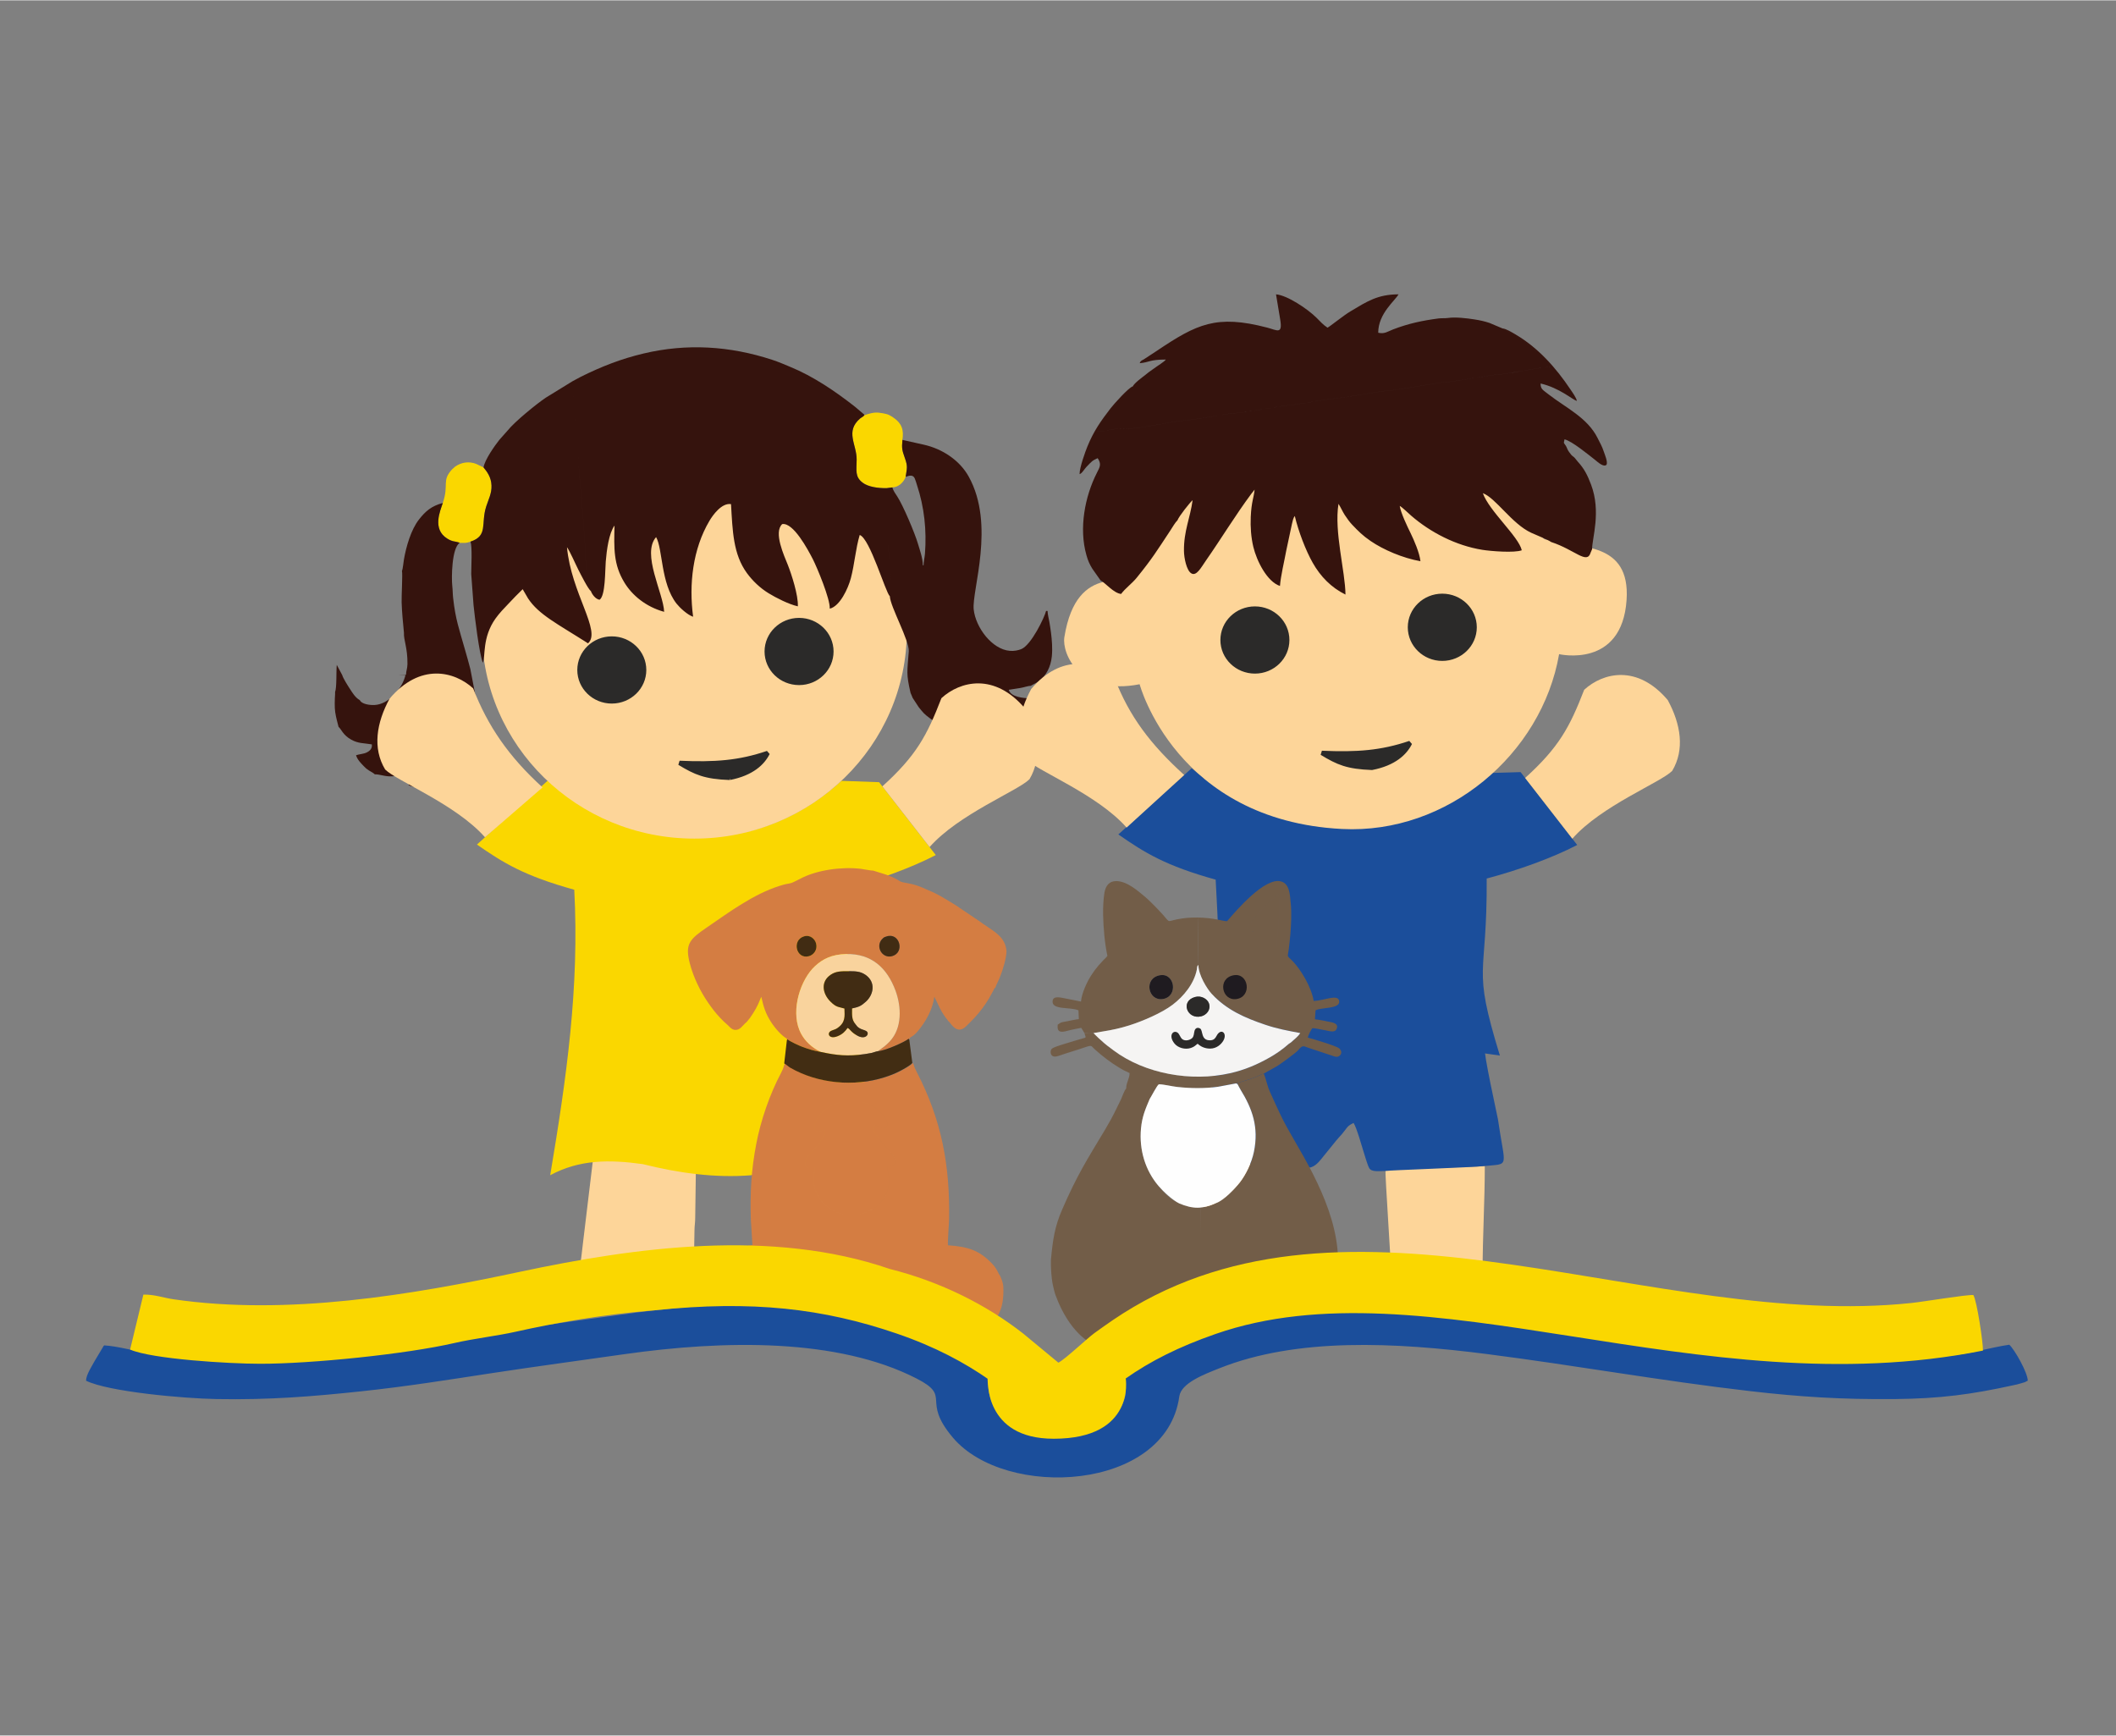 <?xml version="1.0" encoding="UTF-8"?>
<!-- Creator: CorelDRAW 2018 (64-Bit) -->
<svg xmlns="http://www.w3.org/2000/svg" xmlns:xlink="http://www.w3.org/1999/xlink" xml:space="preserve" width="512px" height="420px" version="1.1" style="shape-rendering:geometricPrecision; text-rendering:geometricPrecision; image-rendering:optimizeQuality; fill-rule:evenodd; clip-rule:evenodd" viewBox="0 0 512 419.84">
 <rect x="0" y="0" width="512" height="419.84" fill="#808080" stroke="none"/>
 <defs>
  <style type="text/css">
   <![CDATA[
    .str0 {stroke:#2B2A29;stroke-width:1.07;stroke-miterlimit:2.613}
    .fil15 {fill:#2B2A29}
    .fil6 {fill:#2B2A29}
    .fil1 {fill:#FAD700}
    .fil3 {fill:#FAD700}
    .fil14 {fill:#1F1B20}
    .fil16 {fill:#1B4E9B}
    .fil4 {fill:#1B4E9B}
    .fil5 {fill:#35130D}
    .fil10 {fill:#412C13}
    .fil9 {fill:#422D13}
    .fil11 {fill:#725D48}
    .fil7 {fill:#D47D42}
    .fil13 {fill:#F5F4F3}
    .fil8 {fill:#F9D39D}
    .fil0 {fill:#FDD599}
    .fil12 {fill:#FEFEFE}
    .fil2 {fill:white}
   ]]>
  </style>
 </defs>
 <g id="Layer_x0020_1">
  <path class="fil0" d="M143.49 280.47l-2.38 19.79c-0.23,1.66 -0.58,5.52 -0.89,6.76l0.09 0.68 27.44 2.24c0,-0.67 -0.08,-1.58 0.12,-2.05l0.17 -10.17c0,-1.26 0.19,-1.94 0.18,-3.33l0.17 -12.11c0.03,-0.85 0.16,-0.81 0.18,-1.56 -2.17,-0.03 -4.63,0.39 -6.73,0.05 -1.98,-0.32 -3.84,-0.83 -5.76,-1.27 -4.24,-0.96 -8.12,0.05 -12.46,0.32l-0.13 0.65z"></path>
  <path class="fil0" d="M185.23 280.72c0,1.17 0.01,2.33 0,3.5 0,1.38 0.19,1.99 0.18,3.33 -0.01,2.57 0.18,4.59 0.18,7.02 -0.01,4.8 0.35,9.39 0.35,14.12l27.71 -1.6c-0.36,-0.49 -3.8,-23.27 -4.68,-26.38 -0.87,-0.36 -10.23,0.03 -11.98,0.07 -1.97,0.05 -4,0.14 -5.96,0.24 -2.69,0.13 -3.22,0.21 -5.8,-0.3z"></path>
  <path class="fil0" d="M289.78 306.28c0.24,0.33 0.39,0.38 1.18,0.42 3.97,0.22 20.75,1.87 22.25,1.74l3.16 -26.62c-4.87,-0.59 -17.45,-0.39 -21.32,-1.42 -0.61,-0.17 -2.04,-0.14 -2.35,0 -0.63,1.68 -2.2,19.15 -2.6,22.24 -0.14,1.15 -0.08,2.58 -0.32,3.64z"></path>
  <path class="fil0" d="M335.24 282.86c-0.14,1.32 1.4,23.03 1.4,26.1l22.1 -1.37c0,-8.67 0.53,-16.86 0.53,-25.54 -2.81,0.34 -23.76,0.65 -24.03,0.81z"></path>
  <path class="fil1" d="M209.15 100.39c-0.32,0.4 -0.74,0.53 -1.03,0.78 -3.68,3.14 -0.82,6.3 -0.84,9.92 -0.02,2.74 -0.45,4.17 1.45,5.62 1.31,1.01 3.69,1.36 5.81,1.32l1.39 -0.18c1.48,-0.02 2.77,-1.28 3.21,-2.55 0.3,-2.18 0.56,-2.42 -0.21,-4.6 -0.64,-1.83 -0.77,-2.25 -0.57,-4.34 0.34,-2.41 -0.04,-4 -2.46,-5.59 -1.04,-0.68 -1.68,-0.78 -3.23,-0.99 -1.24,-0.16 -2.56,0.28 -3.52,0.61z"></path>
  <path class="fil1" d="M107.14 121.62c-0.61,1.89 -2.62,6.31 1.06,8.61 1.31,0.82 1.84,0.63 2.76,0.93 0.04,0.01 0.1,0.04 0.13,0.05 0.03,0.01 0.09,0.03 0.13,0.06 1.32,0 1.54,0.11 2.63,-0.3 4.34,-1.42 2.44,-4.31 3.81,-8.54 0.5,-1.57 1.35,-3.15 1.27,-5.03 -0.08,-2.08 -1.11,-3.37 -1.93,-4.38l-1.77 -0.85c-1.74,-0.67 -3.57,-0.42 -5.1,0.65l-0.74 0.66c-2.59,2.82 -0.7,3.63 -2.25,8.14z"></path>
  <path class="fil2" d="M191.2 156.41c0.27,0.41 0.33,0.96 1.1,1.17 1.77,0.49 2.54,-1.6 1.45,-2.56 -0.61,-0.55 -1.05,-0.36 -1.8,-0.26 0.09,-4.13 -4.48,-4.53 -5.8,-1.88 -1.52,3.05 2.23,6.03 5.05,3.53z"></path>
  <path class="fil2" d="M305.36 151.65c-0.02,-1.64 -0.58,-2.8 -1.97,-3.22 -1.61,-0.49 -2.92,0.42 -3.43,1.45 -0.75,1.52 0.05,2.97 0.99,3.61 1.67,1.13 2.72,0.19 3.78,-0.47 0.5,1.6 2.15,1.82 2.76,0.52 0.34,-0.71 0.24,-2.45 -2.13,-1.89z"></path>
  <path class="fil2" d="M346.13 146.76c0.47,0.55 0.26,0.98 1.07,1.23 2.59,0.8 2.72,-3.67 -0.32,-2.56 0.12,-3.87 -3.99,-4.34 -5.34,-1.87 -1.63,3.01 2.52,5.62 4.59,3.2z"></path>
  <path class="fil3" d="M133.13 284.28c3.96,-23.61 7.09,-45.52 5.82,-69.08 -12.1,-3.36 -17.15,-6.48 -23.55,-10.93l17.73 -16.01c23.93,19.83 51.49,17.91 70.47,0.59l9.12 0.33 13.71 17.63c-6.11,3.18 -14.33,6.11 -21.9,8.12 0.15,24.81 3.62,46.91 10.5,69.35 -11.38,-1.61 -20.34,-2.95 -33.35,0.01 -8.61,0.69 -17.37,-0.51 -26.16,-2.7 -8.1,-1.13 -15.3,-1.13 -22.39,2.69z"></path>
  <path class="fil0" d="M168.02 102.22c28.4,0 51.41,22.52 51.41,50.31 0,27.78 -23.01,50.3 -51.41,50.3 -28.39,0 -51.41,-22.52 -51.41,-50.3 0,-27.79 23.02,-50.31 51.41,-50.31z"></path>
  <path class="fil4" d="M290.95 280.4c0.31,-0.15 3.42,0.1 4.02,0.27 3.88,1.03 16.45,1.17 21.32,1.76 1.46,0.21 2.7,-1.19 3.36,-2.01l3.69 -4.56c0.5,-0.63 0.83,-0.9 1.32,-1.48 1.38,-1.63 1.18,-1.95 2.86,-2.75 0.75,1.11 2.08,5.94 2.52,7.3 0.28,0.87 0.89,3 1.27,3.64 0.59,1 2.38,0.68 3.97,0.68 0.26,-0.16 21.18,-0.86 23.99,-1.2 6.17,-0.63 4.9,0.65 3.18,-11.32 -0.14,-0.85 -3.6,-16.37 -3.18,-17.21l-8.93 0c-7.94,2 -15.58,2.68 -23.81,2.05 -12.61,-0.98 -14.33,-5.13 -27.67,-2.85 -0.72,-0.33 -2.95,-1.14 -3.61,-1.18 0,3.41 -1.87,11.15 -2.92,14.71 -0.56,1.89 -3.05,13.39 -1.38,14.15z"></path>
  <path class="fil4" d="M291.17 256.63c3.97,-23.61 4.25,-20.31 2.98,-43.87 -12.09,-3.36 -17.14,-6.48 -23.55,-10.94l17.73 -16c23.93,19.83 52.11,18.5 71.09,1.17l8.51 -0.25 13.7 17.63c-6.11,3.18 -14.33,6.11 -21.9,8.12 0.15,24.81 -3.69,20.39 3.19,42.83 -11.38,-1.61 -10.18,-1.64 -23.2,1.32 -8.6,0.7 -17.37,-0.5 -26.15,-2.69 -8.11,-1.14 -15.31,-1.14 -22.4,2.68z"></path>
  <path class="fil5" d="M117 113.02c0.82,1.01 1.85,2.3 1.93,4.38 0.08,1.88 -0.77,3.46 -1.27,5.03 -1.37,4.23 0.53,7.12 -3.81,8.54 0.44,1.3 0.18,6 0.17,7.84l0.56 7.51c0.28,2.75 1.35,11.67 2.25,13.95 0.69,-1.45 -0.22,-6.06 3.06,-10.68 0.94,-1.32 2.15,-2.57 3.19,-3.65 0.58,-0.61 1.04,-1.11 1.63,-1.71l1.76 -1.75 1.3 2.23c2.58,3.94 7.14,6.16 14.51,10.87 3.31,-2.92 -4.07,-12.08 -5.09,-23.26 0.81,1.17 2,3.98 2.76,5.47 0.53,1.04 2.4,4.76 3.01,5.12 0.22,-0.28 -0.15,-0.5 -0.39,-0.89 -0.59,-0.97 -0.47,-2.95 -0.69,-4.64 -0.26,-2.05 -0.24,-4.63 -0.39,-6.64 -0.32,-4.35 -0.6,-8.63 -1.03,-12.82 -0.45,-4.33 -0.57,-8.58 -0.9,-12.97 -0.32,-4.34 -0.69,-8.67 -1.01,-12.8l-6.5 4c-2.13,1.42 -7.54,5.81 -9.23,7.95l-1.98 2.23c-1.06,1.33 -3.56,4.82 -3.84,6.69zm21.55 -20.87c0.32,4.13 0.69,8.46 1.01,12.8 0.33,4.39 0.45,8.64 0.9,12.97 0.43,4.19 0.71,8.47 1.03,12.82 0.15,2.01 0.13,4.59 0.39,6.64 0.22,1.69 0.1,3.67 0.69,4.64 0.24,0.39 0.61,0.61 0.39,0.89 0.29,0.82 1.12,1.97 2.11,2.13 1.46,-0.94 1.32,-7.18 1.5,-9.25 0.22,-2.71 0.76,-6.86 2.12,-8.7 -0.13,5.57 -0.27,9.39 2.39,13.78 1.85,3.06 5.18,5.87 9.62,7.09 -0.19,-4.57 -5.51,-14.02 -1.95,-18.08 1.63,2.81 1.1,11.17 4.94,16.09 0.77,0.97 2.63,2.73 4.02,3.18 -1.05,-7.86 -0.09,-16.39 3.95,-23.21 0.82,-1.39 2.97,-4.4 5.22,-4.04 0.38,6.51 0.51,12.11 3.84,16.68 1.36,1.86 3.18,3.62 5.28,4.9 1.75,1.07 4.82,2.65 7.05,3.15 0.13,-2.68 -1.53,-7.76 -2.43,-10.04 -0.83,-2.1 -3.53,-7.86 -1.35,-9.86 2.68,-0.43 6.15,6.04 7.42,8.51 0.99,1.95 4.22,9.64 4.08,11.95 2.44,-0.56 4.43,-4.82 5.11,-7.38 0.89,-3.37 1.14,-7.08 2.14,-10.45 2.49,0.85 6.24,13.92 7.29,14.83l0.07 -0.28c0.1,0.33 -0.04,0.26 0.41,0.71 0,-1.14 0.09,-2.36 -0.08,-3.47 -0.13,-0.87 -0.26,-2.4 -0.27,-3.22 -0.03,-2.13 -0.5,-4.4 -0.53,-6.49 -0.03,-2.17 -0.91,-9.53 -0.88,-11.4 0.05,-2.1 0.05,-1.43 -0.33,-1.62l0.84 -0.38c-2.12,0.03 -4.5,-0.32 -5.81,-1.33 -1.9,-1.45 -1.47,-2.88 -1.45,-5.62 0.02,-3.62 -2.84,-6.78 0.84,-9.92 0.29,-0.25 0.71,-0.38 1.03,-0.78 -0.09,-0.29 0,-0.09 -0.25,-0.34l-1.99 -1.69c-4.77,-3.74 -10.11,-7.39 -15.74,-9.69 -1.42,-0.59 -2.77,-1.18 -4.29,-1.68 -10.37,-3.41 -20.78,-4 -31.15,-1.54 -5.45,1.29 -10.22,3.16 -15.22,5.65 -0.7,0.34 -1.29,0.73 -1.96,1.05zm80.59 23.15c0.36,-0.12 0.89,-0.34 1.34,-0.29 0.87,0.09 0.96,0.96 1.39,2.25 1.78,5.36 2.37,10.95 1.94,16.62 -0.06,0.85 -0.34,1.92 -0.34,2.82l-0.17 0c0,-1.72 -0.8,-3.88 -1.21,-5.28 -0.75,-2.57 -3.6,-9.26 -4.97,-11.35 -0.4,-0.61 -1.03,-1.46 -1.19,-2.22l-1.39 0.19 -0.84 0.38c0.38,0.19 0.38,-0.48 0.33,1.62 -0.03,1.87 0.85,9.23 0.88,11.4 0.03,2.09 0.5,4.36 0.53,6.49 0.01,0.82 0.14,2.35 0.27,3.22 0.17,1.11 0.08,2.33 0.08,3.47 -0.45,-0.45 -0.31,-0.38 -0.41,-0.71l-0.07 0.28c0.09,2.48 4.77,10.77 4.58,13.34 -0.37,5.06 -0.65,5.36 0.43,10.04 0.21,0.42 0.32,0.81 0.52,1.23l1.46 2.23c1.14,1.4 1.22,1.58 2.83,2.78l2.2 1.48c1.28,0.17 2.77,1.04 4.62,1.31 1.38,0.19 4.28,0.29 5.47,-0.26 -0.38,-0.36 -1.06,-0.67 -1.56,-0.98 -1.25,-0.76 -3.87,-2.87 -3.76,-4.55 3.57,1.53 9.82,5.39 14.51,1.66 0.56,-0.45 2.85,-2.54 2.72,-3.54 -1.98,-0.14 -4.62,-0.34 -5.25,-2.06 0.04,-0.03 0.12,-0.12 0.15,-0.07l2.63 -0.41c0.88,-0.14 1.79,-0.5 2.57,-0.54 0.72,-0.45 1.21,-0.58 1.91,-1.1 1.86,-1.39 2.89,-3.48 3.16,-5.97 0.2,-1.93 0.02,-4.04 -0.19,-5.73 -0.1,-0.81 -0.24,-1.68 -0.39,-2.59 -0.15,-0.87 -0.44,-1.94 -0.45,-2.71l-0.36 0c-0.34,1.47 -3.58,8.28 -6.02,9.24 -0.78,0.3 -1.67,0.49 -2.74,0.41 -4.32,-0.35 -8.29,-5.66 -8.75,-10.02 -0.49,-4.63 5.29,-20.43 -1.2,-32.13 -2.2,-3.98 -6.4,-6.73 -10.86,-7.73l-5.18 -1.16c-0.2,2.09 -0.07,2.51 0.57,4.34 0.77,2.18 0.51,2.42 0.21,4.6zm-121.88 22.81c0.19,0.53 -0.13,6.19 -0.08,7.54 0.08,2.56 0.33,4.88 0.56,7.37 -0.09,1.79 0.89,3.63 0.85,7.55 -0.01,1.15 -0.33,1.63 -0.35,2.62l-1.76 0.09 1.63 -0.01c-0.77,3.28 -4.01,7.02 -7.42,7.23 -1.3,0.08 -3.22,-0.24 -3.62,-1.17 -1.08,-0.6 -1.72,-1.67 -2.41,-2.74 -0.5,-0.76 -1.63,-2.53 -1.86,-3.34l-1.31 -2.45c-0.16,1.49 0.02,5.46 -0.41,6.56l0 0.57c-0.09,1.26 -0.15,3.1 0.03,4.31 0.22,1.45 0.52,2.36 0.81,3.56 0.61,0.46 1.06,1.99 3.07,3.09 1.73,0.96 2.96,0.8 4.98,1.14 0.14,1 -0.48,1.58 -1.21,1.94 -0.82,0.41 -1.73,0.39 -2.61,0.69 0.32,1.1 1.23,1.97 1.89,2.66 0.46,0.48 0.66,0.66 1.24,1.03 0.51,0.33 1.07,0.58 1.41,0.93 2.36,-0.03 3.42,1.73 10.4,-1.23 1.05,-0.44 1.87,-1 2.89,-1.34 -0.57,2.99 -3.86,4.11 -5.16,5.14 1.44,0.97 6.3,0.55 8.03,0.03 6.91,-2.08 9.73,-8.82 8.9,-15.86l0.02 -2 -1.96 -10.2c-0.37,-1.52 -0.91,-3.3 -1.33,-4.81 -1.36,-4.84 -2.26,-7.14 -2.84,-12.41 -0.11,-0.95 -0.09,-1.92 -0.21,-2.96 -0.21,-1.91 -0.14,-9.1 1.79,-10.37 -0.04,-0.03 -0.1,-0.05 -0.13,-0.06 -0.03,-0.01 -0.09,-0.04 -0.13,-0.05 -0.92,-0.3 -1.45,-0.11 -2.76,-0.93 -3.68,-2.3 -1.67,-6.72 -1.06,-8.61 -2.75,0.72 -4.21,2.01 -5.77,4.01 -1.9,2.4 -3.11,6.57 -3.64,9.69 -0.14,0.81 -0.24,2.15 -0.47,2.79z"></path>
  <path class="fil0" d="M324.74 99.89c21,0 40.03,12.33 48.53,29.99 0.49,1.03 1.49,0.33 2.67,0.76 5.97,2.13 18.59,0.14 17.64,14.42 -1.11,16.72 -16.33,13.14 -16.33,13.14 -4.2,24.22 -27.04,43.6 -52.51,42.3 -40.22,-2.06 -48.99,-35.02 -48.99,-35.02 -14.53,2.86 -18.85,-7.45 -18.21,-11.39 3.05,-19.01 16.24,-11.54 17.08,-15.16 5.23,-22.36 25.68,-39.04 50.12,-39.04z"></path>
  <path class="fil5" d="M274.1 93.41c-0.28,0.43 -0.13,0.24 -0.54,0.6 -2.5,2.22 -7.5,7.85 -8.17,10.34 0.93,-0.01 2.61,-0.34 3.44,-0.48 1.32,-0.22 2.09,-0.23 3.61,-0.23 4.02,-0.01 10.16,-1.66 13.7,-1.92 2.95,-0.22 10.93,-1.73 11.92,-1.77 2.5,-0.11 9.02,-1.24 11.93,-1.75 1.14,-0.2 2.4,-0.23 3.61,-0.43 1.86,-0.3 8.63,-1.46 10.24,-1.5l10.16 -1.61c1.16,-0.19 2.14,-0.2 3.48,-0.37l10.27 -1.66c1.15,-0.19 2.37,-0.23 3.47,-0.39l10.15 -1.59c3.24,-0.07 10.78,-1.93 13.91,-1.92 -0.67,-1.78 -6.11,-6.04 -8.3,-7.42l-3.44 -1.93 -3.13 -1.32c-1.23,-0.41 -2.28,-0.64 -3.69,-0.86 -1.78,-0.28 -4.56,-0.61 -6.3,-0.35 -0.8,0.12 -1.53,0.02 -2.33,0.12 -3.94,0.52 -7.27,1.22 -11.02,2.66 -1.3,0.5 -2.05,1.16 -3.59,0.8 0,-4.67 4.11,-7.77 4.91,-9.29 -5.06,0 -7.66,1.75 -11.65,4.13 -1.64,0.97 -4.79,3.54 -5.53,3.94 -1.15,-0.77 -1.7,-1.46 -2.68,-2.42 -2.1,-2.09 -7.05,-5.43 -9.78,-5.65l1 6.01c0.65,3.79 -0.71,2.68 -3.1,2.05 -12.36,-3.24 -17.09,-0.86 -26.7,5.58l-3.18 2.09c-0.49,0.27 -0.84,0.36 -0.99,0.93 2.31,-0.19 2.31,-0.88 6.31,-0.88 -0.38,0.56 -2.02,1.51 -3.01,2.26 -0.41,0.31 -0.69,0.47 -1.13,0.8 -0.4,0.3 -0.57,0.47 -0.97,0.78 -0.61,0.45 -2.62,1.96 -2.88,2.65zm0 0c-0.94,0.21 -4.6,4.3 -5.34,5.26 -2.35,3.05 -4.11,5.51 -5.64,9.27 -0.52,1.28 -1.9,5.06 -1.9,6.7 0.64,-0.18 1.01,-1.12 1.97,-2.07 0.35,-0.35 0.69,-0.74 1.06,-1.04 0.42,-0.35 0.89,-0.51 1.35,-0.75 0.97,1.44 0.52,2.15 -0.17,3.51 -2.95,5.77 -4.39,13.48 -2.56,19.92 0.39,1.4 0.75,2.19 1.43,3.31l2 2.84c1.19,0.61 3.17,3.09 4.97,3.27 0.99,-1.35 2.61,-2.49 3.78,-3.93 3.81,-4.7 4.81,-6.4 8.17,-11.48 0.41,-0.63 1.16,-1.92 1.69,-2.41 0.36,-0.98 2.99,-4.29 3.66,-4.87 -0.56,4.27 -2.16,7.45 -2.09,12.3 0.02,1.69 0.62,4.72 1.78,5.41 1.26,0.76 2.37,-1.43 3.6,-3.19 3.67,-5.26 7.05,-10.86 10.93,-16.08 0.19,-0.26 0.64,-0.77 0.78,-0.99 -0.19,2 -0.76,2.86 -0.93,6.59 -0.11,2.47 0.08,4.97 0.62,7.25 0.82,3.42 3.33,8.44 6.45,9.47 0.18,-2.44 1.06,-6.01 1.53,-8.6l1.36 -6.37c0.21,-0.79 0.28,-1.45 0.7,-1.95 0.86,3.66 2.65,8.35 4.34,11.32 1.86,3.29 4.47,5.99 7.92,7.68 -0.05,-5.6 -2.78,-15.21 -1.69,-21.95 0.53,0.81 0.96,1.83 1.5,2.67 0.52,0.81 1.24,1.79 1.82,2.39 1.45,1.52 2.5,2.6 4.48,3.95 3.06,2.09 7.73,4.11 12.03,4.87 -0.22,-2.05 -1.56,-5.11 -2.39,-6.81 -0.68,-1.37 -2.4,-4.94 -2.62,-6.57 0.55,0.27 2.04,1.73 2.79,2.38 4.64,4.02 10.8,7.21 17.17,8.24 2.06,0.33 7.8,0.79 9.57,0.11 -0.76,-3.33 -7.9,-9.51 -9.42,-13.81 3.08,1.11 7.05,7.44 11.71,9.58 1.08,0.49 4.07,1.69 4.81,2.23 5.85,1.92 8.68,5.54 9.57,2.54l0.34 -0.79c0,-2.68 2.24,-9.08 -0.25,-15.65 -0.82,-2.17 -1.63,-3.84 -3.22,-5.55 -0.38,-0.41 -0.54,-0.76 -0.97,-1.13 -0.36,-0.31 -0.24,-0.13 -0.57,-0.48 -0.11,-0.12 -0.42,-0.54 -0.54,-0.7 -0.48,-0.66 -0.44,-0.89 -0.78,-1.49 -0.48,-0.83 -0.62,-0.39 -0.34,-1.59 1.79,0.41 5.75,3.69 7.44,5.01 0.58,0.45 2.02,1.85 2.73,1.13 0.34,-0.71 -0.45,-2.5 -0.72,-3.32 -0.37,-1.13 -0.9,-2.04 -1.44,-3.12 -2.47,-4.97 -7.7,-7.33 -11.87,-10.58 -1.45,-1.13 -1.93,-1.29 -1.93,-2.63 4.65,1.08 7.71,3.93 8.77,4.21 -0.05,-0.67 -1.17,-2.21 -1.57,-2.81 -3.49,-5.21 -7.77,-10.03 -13.23,-13.25 -0.82,-0.48 -2.33,-1.42 -3.2,-1.48l3.44 1.93c2.19,1.38 7.63,5.64 8.3,7.42 -3.13,-0.01 -10.67,1.85 -13.91,1.92l-10.15 1.59c-1.1,0.16 -2.32,0.2 -3.47,0.39l-10.27 1.66c-1.34,0.17 -2.32,0.18 -3.48,0.37l-10.16 1.61c-1.61,0.04 -8.38,1.2 -10.24,1.5 -1.21,0.2 -2.47,0.23 -3.61,0.43 -2.91,0.51 -9.43,1.64 -11.93,1.75 -0.99,0.04 -8.97,1.55 -11.92,1.77 -3.54,0.26 -9.68,1.91 -13.7,1.92 -1.52,0 -2.29,0.01 -3.61,0.23 -0.83,0.14 -2.51,0.47 -3.44,0.48 0.67,-2.49 5.67,-8.12 8.17,-10.34 0.41,-0.36 0.26,-0.17 0.54,-0.6z"></path>
  <path class="fil0" d="M383.32 166.82c-3.54,9.13 -6.12,13.92 -14.29,21.34l11.42 14.69c7.01,-7.96 21.35,-13.59 24.16,-16.4 3.07,-5.13 2.11,-11.27 -1.07,-17.14 -7.38,-8.72 -15.7,-6.63 -20.22,-2.49z"></path>
  <path class="fil0" d="M269.74 164.13c3.53,9.13 8.62,15.89 16.8,23.31l-13.94 12.72c-7.01,-7.96 -21.34,-13.59 -24.16,-16.41 -3.07,-5.12 -2.11,-11.26 1.08,-17.13 7.37,-8.72 15.7,-6.64 20.22,-2.49z"></path>
  <path class="fil0" d="M227.79 168.85c-3.53,9.13 -6.11,13.92 -14.29,21.34l11.43 14.69c7.01,-7.96 21.34,-13.59 24.16,-16.41 3.07,-5.12 2.11,-11.26 -1.08,-17.13 -7.37,-8.72 -15.7,-6.63 -20.22,-2.49z"></path>
  <path class="fil0" d="M114.48 166.47c3.54,9.13 8.63,16.55 16.8,23.97l-13.93 12.07c-7.01,-7.96 -21.35,-13.6 -24.16,-16.41 -3.08,-5.12 -2.12,-11.26 1.07,-17.13 7.37,-8.73 15.7,-6.64 20.22,-2.5z"></path>
  <path class="fil6 str0" d="M148.03 154.43c4.32,0 7.82,3.4 7.82,7.6 0,4.19 -3.5,7.59 -7.82,7.59 -4.31,0 -7.81,-3.4 -7.81,-7.59 0,-4.2 3.5,-7.6 7.81,-7.6z"></path>
  <path class="fil6 str0" d="M193.35 149.96c4.31,0 7.81,3.4 7.81,7.6 0,4.19 -3.5,7.59 -7.81,7.59 -4.32,0 -7.82,-3.4 -7.82,-7.59 0,-4.2 3.5,-7.6 7.82,-7.6z"></path>
  <path class="fil6 str0" d="M303.65 147.18c4.31,0 7.81,3.4 7.81,7.6 0,4.19 -3.5,7.59 -7.81,7.59 -4.32,0 -7.82,-3.4 -7.82,-7.59 0,-4.2 3.5,-7.6 7.82,-7.6z"></path>
  <path class="fil6 str0" d="M348.98 144.1c4.32,0 7.82,3.4 7.82,7.6 0,4.19 -3.5,7.6 -7.82,7.6 -4.31,0 -7.81,-3.41 -7.81,-7.6 0,-4.2 3.5,-7.6 7.81,-7.6z"></path>
  <g id="_2958111943360">
   <path class="fil7" d="M194.54 226.48c1.49,-0.46 2.66,0.63 2.94,1.77 0.38,1.52 -0.65,2.73 -1.74,3.03 -3.09,0.84 -4.23,-3.86 -1.2,-4.8zm19.97 0.02c3.17,-1.05 4.51,3.88 1.36,4.77 -2.5,0.7 -4.3,-2.58 -2.17,-4.38 0.28,-0.24 0.43,-0.26 0.81,-0.39zm-24.12 25.16l0.14 -0.28c0.6,0.52 2.78,1.53 3.66,1.85 1.37,0.51 2.84,0.98 4.38,1.21 -0.26,-0.18 -0.61,-0.32 -0.88,-0.48 -1.88,-1.12 -3.42,-2.73 -4.26,-4.8 -2.04,-5 0.25,-12.23 3.81,-15.51 1.84,-1.69 4.03,-2.81 7.49,-2.89 6.16,-0.14 9.93,3.38 11.95,8.85 1.44,3.91 1.66,9.03 -1.38,12.28 -0.47,0.5 -0.88,0.86 -1.35,1.25l-1.53 1.13c1.62,-0.07 6.53,-2.22 7.42,-3.01l0.18 0.23c-0.02,-0.77 0.66,-0.39 2.06,-2.07 1.93,-2.31 3.54,-5.13 4.01,-8.33l1.34 2.79c0.46,0.91 1.05,1.85 1.61,2.54l0.41 0.55c0.19,0.23 0.06,0.04 0.25,0.23 0.48,0.49 1.92,3.17 4.09,1.02 1.4,-1.38 2.64,-2.59 3.89,-4.3 0.57,-0.77 1.09,-1.51 1.63,-2.42l1.09 -1.99c0.16,-0.31 0.15,-0.47 0.47,-0.64 0.03,-0.26 0.42,-1.07 0.55,-1.33 0.25,-0.49 0.41,-0.91 0.61,-1.41 0.39,-0.98 0.68,-1.86 0.98,-2.97 0.2,-0.69 0.61,-2.5 0.51,-3.33 -0.37,-3.27 -3.03,-4.56 -5.55,-6.31 -0.4,-0.27 -0.7,-0.52 -1.12,-0.8l-4.73 -3.18c-0.25,-0.16 -0.3,-0.23 -0.56,-0.4 -3.57,-2.19 -4.46,-2.84 -8.43,-4.48 -2.04,-0.84 -2.73,-0.88 -4.63,-1.25 -0.62,-0.13 -0.9,-0.37 -1.37,-0.65 -0.89,-0.53 -1.73,-0.83 -2.73,-1.22l-3.11 -0.97c-0.61,0.02 -2.21,-0.34 -3,-0.43 -4.61,-0.54 -10.6,0.26 -14.57,2.36 -3.3,1.74 -1.89,0.76 -5.07,1.76 -6.35,2.01 -12.16,6.33 -17.55,10.02 -4.12,2.83 -5.41,3.96 -4.21,8.64 0.9,3.51 2.57,6.84 4.34,9.44 1.04,1.52 1.9,2.64 3.06,3.87 0.58,0.62 1.11,1.13 1.78,1.7 0.54,0.45 1.09,1.39 2.26,1.15 0.8,-0.17 1.29,-0.87 1.96,-1.55 0.21,-0.2 0.3,-0.22 0.46,-0.41l0.77 -0.97c0.98,-1.4 1.84,-2.85 2.45,-4.49l0.17 -0.41c0.01,-0.01 0.04,-0.03 0.04,-0.06 0.01,-0.03 0.03,-0.04 0.04,-0.06 0.54,2.46 1.06,4.03 2.26,5.93 0.92,1.48 2.56,3.42 3.92,4.17l-0.01 0.43z"></path>
   <path class="fil7" d="M199.64 273.46c0.28,1.24 -2.3,4.18 -3.08,5.01 -0.44,0.47 -1.51,1.57 -1.71,2.43 -0.13,0.58 0.04,1.26 0.37,1.51 0.45,0.35 1.29,0.06 1.87,0.08 0.12,1.15 -0.58,2.34 0.05,4.85 0.92,3.65 4.69,6.78 9.3,6.57 4.52,-0.22 8.1,-3.32 8.6,-7.24 0.36,-2.74 -0.61,-3.85 -0.37,-4.74 0.64,0.03 1.25,0.19 1.67,-0.26 1.41,-1.48 -2.5,-4.44 -3.82,-6.43 -0.4,-0.6 -1.45,-2.13 -1.24,-3.06 0.87,-0.29 2.78,1.55 3.37,0.1 0.53,-1.3 -1.87,-3.62 -2.79,-4.28 -0.47,-0.33 -0.99,-0.59 -1.57,-0.85 -3.55,-1.6 -8.66,-0.8 -11.27,1.83 -0.76,0.77 -3.03,3.83 -1.47,4.66 0.76,0.4 1.45,-0.4 2.09,-0.18zm0 0c-0.64,-0.22 -1.33,0.58 -2.09,0.18 -1.56,-0.83 0.71,-3.89 1.47,-4.66 2.61,-2.63 7.72,-3.43 11.27,-1.83 0.58,0.26 1.1,0.52 1.57,0.85 0.92,0.66 3.32,2.98 2.79,4.28 -0.59,1.45 -2.5,-0.39 -3.37,-0.1 -0.21,0.93 0.84,2.46 1.24,3.06 1.32,1.99 5.23,4.95 3.82,6.43 -0.42,0.45 -1.03,0.29 -1.67,0.26 -0.24,0.89 0.73,2 0.37,4.74 -0.5,3.92 -4.08,7.02 -8.6,7.24 -4.61,0.21 -8.38,-2.92 -9.3,-6.57 -0.63,-2.51 0.07,-3.7 -0.05,-4.85 -0.58,-0.02 -1.42,0.27 -1.87,-0.08 -0.33,-0.25 -0.5,-0.93 -0.37,-1.51 0.2,-0.86 1.27,-1.96 1.71,-2.43 0.78,-0.83 3.36,-3.77 3.08,-5.01zm-9.73 -16.22c-0.28,0.53 -0.26,1.06 -0.96,2.36 -2.68,5.03 -4.88,11.42 -5.95,17.05 -1.24,6.46 -1.52,11.79 -1.32,18.34l0.38 6.17c-0.34,0.14 -2.02,0.3 -2.57,0.41 -5.56,1.15 -9.88,4.98 -9.92,10.95 -0.03,3.93 1.89,7.25 4.06,9.39 1.24,1.23 2.66,2.37 4.24,3.18l57.84 -0.65 4.12 -3.68c0.69,-0.88 0.86,-1.23 1.42,-2.15 1.36,-2.24 1.6,-4.57 1.53,-7.15 -0.04,-1.12 -0.43,-2.01 -0.78,-2.83 -0.54,-0.68 -0.71,-1.68 -1.98,-2.99 -3.12,-3.24 -5.81,-4.06 -10.63,-4.41 -0.14,-0.63 0.24,-5.21 0.26,-6.33 0.22,-13.1 -1.83,-23.96 -7.77,-35.48 -0.91,-1.77 -0.6,-1.48 -0.97,-2.32 -0.43,0.6 -2.33,1.62 -3.13,2.03 -1.16,0.59 -2.23,1.01 -3.57,1.44 -7.41,2.35 -16.08,1.56 -22.8,-2.28 -0.57,-0.33 -1.03,-0.85 -1.5,-1.05z"></path>
   <path class="fil8" d="M204.33 243.95c-1.44,-0.44 -1.94,-0.25 -3.36,-1.65 -1.98,-1.95 -2.49,-4.88 0.09,-6.57 1.23,-0.81 2.46,-0.82 4.16,-0.81 1.77,0 2.92,0 4.19,0.87 2.57,1.77 1.99,4.81 0.07,6.52 -1.1,0.98 -1.59,1.24 -3.31,1.61 -0.01,1.67 -0.09,2.65 0.74,3.71 0.46,0.6 0.47,0.71 1.11,1.11 0.49,0.3 1.09,0.37 1.57,0.65 0.94,0.55 -0.02,2.17 -1.97,1.2 -1.81,-0.91 -1.93,-1.76 -2.55,-1.94 -0.55,0.83 -1.23,1.52 -2.4,1.99 -2.13,0.86 -2.65,-0.78 -1.58,-1.29 0.59,-0.28 1.02,-0.31 1.54,-0.68 1.99,-1.39 1.75,-2.83 1.7,-4.72zm-5.76 10.49c3.91,0.86 6.55,1.1 10.66,0.54 0.55,-0.08 1.09,-0.17 1.63,-0.28 0.52,-0.12 1.11,-0.38 1.56,-0.43l1.53 -1.13c0.47,-0.39 0.88,-0.75 1.35,-1.25 3.04,-3.25 2.82,-8.37 1.38,-12.28 -2.02,-5.47 -5.79,-8.99 -11.95,-8.85 -3.46,0.08 -5.65,1.2 -7.49,2.89 -3.56,3.28 -5.85,10.51 -3.81,15.51 0.84,2.07 2.38,3.68 4.26,4.8 0.27,0.16 0.62,0.3 0.88,0.48z"></path>
   <path class="fil9" d="M212.42 254.27c-0.45,0.05 -1.04,0.31 -1.56,0.43 -0.54,0.11 -1.08,0.2 -1.63,0.28 -4.11,0.56 -6.75,0.32 -10.66,-0.54 -1.54,-0.23 -3.01,-0.7 -4.38,-1.21 -0.88,-0.32 -3.06,-1.33 -3.66,-1.85l-0.14 0.28 -0.64 5.58c0.47,0.2 0.93,0.72 1.5,1.05 6.72,3.84 15.39,4.63 22.79,2.28 1.35,-0.43 2.42,-0.85 3.58,-1.44 0.8,-0.41 2.7,-1.43 3.13,-2.03l-0.73 -5.61 -0.18 -0.23c-0.89,0.79 -5.8,2.94 -7.42,3.01z"></path>
   <path class="fil10" d="M204.33 243.95c0.05,1.89 0.29,3.33 -1.7,4.72 -0.52,0.37 -0.95,0.4 -1.54,0.68 -1.07,0.51 -0.55,2.15 1.58,1.29 1.17,-0.47 1.85,-1.16 2.4,-1.99 0.62,0.18 0.74,1.03 2.55,1.94 1.95,0.97 2.91,-0.65 1.97,-1.2 -0.48,-0.28 -1.08,-0.35 -1.57,-0.65 -0.64,-0.4 -0.65,-0.51 -1.11,-1.11 -0.83,-1.06 -0.75,-2.04 -0.74,-3.71 1.72,-0.37 2.21,-0.63 3.31,-1.61 1.92,-1.71 2.5,-4.75 -0.07,-6.52 -1.27,-0.87 -2.42,-0.87 -4.19,-0.87 -1.7,-0.01 -2.93,0 -4.16,0.81 -2.58,1.69 -2.07,4.62 -0.09,6.57 1.42,1.4 1.92,1.21 3.36,1.65z"></path>
   <path class="fil10" d="M214.51 226.5c-0.38,0.13 -0.53,0.15 -0.81,0.39 -2.13,1.8 -0.33,5.08 2.17,4.38 3.15,-0.89 1.81,-5.82 -1.36,-4.77z"></path>
   <path class="fil10" d="M194.54 226.48c-3.03,0.94 -1.89,5.64 1.2,4.8 1.09,-0.3 2.12,-1.51 1.74,-3.03 -0.28,-1.14 -1.45,-2.23 -2.94,-1.77z"></path>
  </g>
  <g id="_2957783589904">
   <path class="fil11" d="M298.97 262.08c0.56,-0.09 0.58,0.49 1.19,1.48 2.88,4.65 4.45,9.08 3.26,15 -0.55,2.73 -2.01,5.63 -3.4,7.42 -1.24,1.6 -6.01,6.5 -9.58,5.9 -0.01,0.17 -0.22,32.63 0,33.39l12.86 0 10.36 -0.1c0.13,-0.2 7.4,-4.27 9.49,-13.95 2.71,-12.55 -3.91,-25.06 -10.03,-35.5 -2.93,-5.01 -3.64,-6.78 -5.89,-11.74 -0.61,-1.35 -0.9,-3.07 -1.43,-4.29 -0.62,0.18 -1.11,0.48 -1.69,0.73 -1.61,0.69 -5.08,1.63 -5.14,1.66z"></path>
   <path class="fil11" d="M254.29 304.75c-0.03,1.76 0.05,3.03 0.22,4.57 0.08,0.68 0.19,1.35 0.35,1.99 0.14,0.57 0.33,1.43 0.54,1.97 3.33,9.12 8.56,11.79 9.21,11.86l25.83 0.13c0.12,-5.66 0.04,-29.3 0,-33.16 -6.25,0.03 -9.06,-4 -10.12,-5.24 -3.19,-3.74 -4.72,-8.72 -4.24,-13.9 0.27,-2.94 1.14,-4.85 2.1,-7.13 -0.6,0.14 -0.31,-0.05 -0.67,-0.37l-3.54 -1.68c-0.89,-0.39 -1.14,-0.14 -1.46,-0.5 -0.48,0.47 -0.93,1.9 -1.23,2.55 -0.38,0.83 -0.82,1.65 -1.21,2.47 -0.77,1.61 -1.73,3.36 -2.63,4.86 -4.54,7.55 -6.82,11.09 -10.45,19.45 -1.77,4.06 -2.25,7.22 -2.7,12.13zm47.48 -80.23c0.33,-1.28 5.96,-7.4 7.63,-8.26 0.49,5.08 -0.25,8.3 -0.54,12.75 -0.38,-0.18 -3.05,-2.47 -6.2,-3.97 -0.49,-0.23 -0.59,-0.21 -0.89,-0.52zm-11.96 -2.59l0.16 11.51c0.02,2.42 2.1,5.76 3.23,6.97 3.6,3.84 7.89,5.76 13.04,7.49 2.83,0.95 5.34,1.41 8.37,1.98 -0.41,0.75 -1.47,1.56 -2.23,2.26 -0.25,0.22 -0.38,0.21 -0.66,0.46 -1.37,1.22 -2.92,2.29 -4.57,3.23 -3.01,1.7 -6.03,2.99 -9.52,3.77 -9.44,2.13 -20.61,0.15 -28.23,-5.56 -0.28,-0.21 -0.37,-0.29 -0.63,-0.48 -1.53,-1.11 -1.7,-1.36 -3.04,-2.54 -0.45,-0.4 -0.69,-0.72 -1.11,-1.1 -0.65,-0.25 -1.47,-0.11 -2.2,-0.01 0.08,0.5 0.33,0.78 0.22,1.08 -1.68,0.48 -3.23,0.93 -4.87,1.45 -0.82,0.26 -1.67,0.5 -2.43,0.8 -0.4,0.16 -0.81,0.34 -0.97,0.61 -0.17,0.31 -0.22,0.81 -0.04,1.18 0.45,0.94 1.61,0.44 2.39,0.18 0.78,-0.26 1.61,-0.55 2.36,-0.77 5.83,-1.77 4.38,-1.9 5.95,-0.5 1.79,1.6 3.68,3.04 5.76,4.3 1.7,1.04 1.39,0.71 2.53,1.32 0.03,1.28 -0.88,2.47 -0.81,3.73 0.32,0.36 0.57,0.11 1.46,0.5l3.54 1.68c0.36,0.32 0.07,0.51 0.67,0.37 0.2,-0.23 1.82,-3.4 2.22,-3.56 1.17,-0.01 3.11,0.5 4.44,0.64 3.28,0.36 6.58,0.4 9.84,-0.04l4.29 -0.8c0.06,-0.03 3.53,-0.97 5.14,-1.66 0.58,-0.25 1.07,-0.55 1.69,-0.73l3.25 -1.83c0.67,-0.42 4.57,-3.18 5.14,-3.91 1.02,-1.32 1.39,-0.82 2.37,-0.51l5.7 1.89c0.67,0.24 1.33,0.54 1.91,0.01 0.7,-0.63 0.31,-1.4 -0.16,-1.77 -0.77,-0.62 -6.26,-2.24 -7.56,-2.59 0.09,-0.54 0.76,-1.86 1.09,-2.26 0.42,-0.08 2.49,0.37 3.12,0.49 1.12,0.2 2.39,0.7 2.79,-0.42 0.47,-1.29 -1.04,-1.48 -2.05,-1.68 -0.98,-0.2 -2.24,-0.46 -3.23,-0.55l0.15 -2.17c1.28,-0.77 5.97,-0.27 5.72,-2.22 -0.22,-1.83 -3.51,-0.16 -6.17,-0.05 -0.51,-3.27 -3.16,-7.81 -5.4,-9.94 -1.18,-1.12 -0.87,-0.68 -0.62,-2.67 0.14,-1.15 0.27,-2.3 0.37,-3.46 0.19,-2.2 0.33,-5.18 0.11,-7.44 -0.22,-2.3 -0.28,-4.78 -2.31,-5.4 -3.94,-1.2 -11.1,7.27 -13.11,9.61 -1.3,-0.05 -3.02,-0.81 -7.1,-0.89zm11.96 2.59c0.3,0.31 0.4,0.29 0.89,0.52 3.15,1.5 5.82,3.79 6.2,3.97 0.29,-4.45 1.03,-7.67 0.54,-12.75 -1.67,0.86 -7.3,6.98 -7.63,8.26z"></path>
   <path class="fil12" d="M278.18 265.84c-0.96,2.28 -1.83,4.19 -2.1,7.13 -0.48,5.18 1.05,10.16 4.24,13.9 1.06,1.24 3.34,3.41 5.01,4.23 3.32,1.38 5.49,1.43 9,-0.11 1.88,-0.69 4.45,-3.41 5.69,-5.01 1.39,-1.79 2.85,-4.69 3.4,-7.42 1.19,-5.92 -0.38,-10.35 -3.26,-15 -0.61,-0.99 -0.63,-1.57 -1.19,-1.48l-4.29 0.8c-3.26,0.44 -6.56,0.4 -9.84,0.04 -1.33,-0.14 -3.27,-0.65 -4.44,-0.64 -0.4,0.16 -2.02,3.33 -2.22,3.56z"></path>
   <path class="fil11" d="M280.67 235.89c3.61,-0.64 4.5,5.16 0.68,5.76 -3.56,0.55 -4.73,-5.04 -0.68,-5.76zm-18.25 14.02c0.73,-0.1 1.55,-0.24 2.2,0.01 0.03,-0.03 0.07,-0.09 0.09,-0.06l2.15 -0.37c2.24,-0.35 4.23,-0.79 6.36,-1.46 3.2,-1.01 7.89,-3 10.51,-5 2.69,-2.05 5.19,-5.08 5.87,-8.53 0.04,-0.2 0.05,-0.46 0.07,-0.59 0.11,-0.46 0.18,-0.39 0.3,-0.47l-0.16 -11.51c-1.29,-0.01 -2.53,0.04 -3.75,0.22 -4.06,0.58 -2.65,1.38 -4.65,-0.87 -0.96,-1.08 -3.15,-3.36 -4.16,-4.2 -1.86,-1.55 -4.45,-3.92 -7.12,-3.97 -1.77,-0.02 -2.59,1.15 -2.89,2.77 -0.26,1.46 -0.36,3.75 -0.33,5.3 0.06,3.26 0.39,6.98 1.04,10.02 -0.17,0.32 -0.76,0.8 -1.06,1.13 -0.35,0.39 -0.7,0.76 -1.06,1.17 -0.7,0.81 -1.26,1.57 -1.85,2.5 -0.93,1.46 -2.26,4.22 -2.42,6.26 -1.28,-0.24 -2.46,-0.52 -3.68,-0.73 -0.97,-0.17 -2.97,-0.8 -3.18,0.52 -0.38,2.35 4.41,1.46 6.25,2.34l0.09 2.12c-0.66,0.05 -1.95,0.34 -2.75,0.5 -1.81,0.35 -1.27,0.13 -2.37,0.84 -0.22,1.96 0.87,1.9 2.38,1.48 1.15,-0.31 2.29,-0.5 3.32,-0.71l0.8 1.29z"></path>
   <path class="fil13" d="M289.15 241.16c1.5,-0.43 3.02,0.46 3.39,1.58 0.5,1.53 -0.64,2.78 -1.89,3.09 -3.38,0.84 -5.14,-3.65 -1.5,-4.67zm-24.53 8.76c0.42,0.38 0.66,0.7 1.11,1.1 1.34,1.18 1.51,1.43 3.04,2.54 0.26,0.19 0.35,0.27 0.63,0.48 7.62,5.71 18.79,7.69 28.23,5.56 3.49,-0.78 6.51,-2.07 9.52,-3.77 1.65,-0.94 3.2,-2.01 4.57,-3.23 0.28,-0.25 0.41,-0.24 0.66,-0.46 0.76,-0.7 1.82,-1.51 2.23,-2.26 -3.03,-0.57 -5.54,-1.03 -8.37,-1.98 -5.15,-1.73 -9.44,-3.65 -13.04,-7.49 -1.13,-1.21 -3.21,-4.55 -3.23,-6.97 -0.12,0.08 -0.19,0.01 -0.3,0.47 -0.02,0.13 -0.03,0.39 -0.07,0.59 -0.68,3.45 -3.18,6.48 -5.87,8.53 -2.62,2 -7.31,3.99 -10.51,5 -2.13,0.67 -4.12,1.11 -6.36,1.46l-2.15 0.37c-0.02,-0.03 -0.06,0.03 -0.09,0.06z"></path>
   <path class="fil14" d="M280.67 235.89c-4.05,0.72 -2.88,6.31 0.68,5.76 3.82,-0.6 2.93,-6.4 -0.68,-5.76z"></path>
   <path class="fil15" d="M289.15 241.16c-3.64,1.02 -1.88,5.51 1.5,4.67 1.25,-0.31 2.39,-1.56 1.89,-3.09 -0.37,-1.12 -1.89,-2.01 -3.39,-1.58z"></path>
   <path class="fil15" d="M289.79 252.46c0.68,0.64 1.67,1.18 3.01,1.18 1.55,0 2.72,-1.02 3.25,-2 0.97,-1.8 -0.66,-3.04 -1.67,-1.1 -0.3,0.57 -0.64,1.05 -1.47,1.09 -2.41,0.14 -1.77,-2.39 -2.51,-2.84 -0.46,-0.28 -1.27,-0.34 -1.44,0.89 -0.14,0.95 -0.23,1.34 -0.89,1.69 -0.64,0.35 -1.53,0.42 -2.07,-0.08 -0.44,-0.41 -0.62,-1.19 -1.06,-1.5 -1.04,-0.75 -2.34,0.67 -0.75,2.63 0.84,1.04 2.57,1.54 3.98,1.06 0.82,-0.27 1.11,-0.63 1.62,-1.02z"></path>
   <path class="fil14" d="M298.52 235.89c-4.05,0.72 -2.88,6.31 0.68,5.76 3.82,-0.6 2.93,-6.4 -0.68,-5.76z"></path>
  </g>
  <path class="fil16" d="M25.25 325.45c-0.08,0.08 -0.2,0.1 -0.24,0.25l-2.23 3.74c-0.71,1.35 -1.91,3.07 -1.96,4.56 5.44,2.67 23.49,4.3 31.63,4.44 12.75,0.23 23.23,-0.63 34.91,-1.87 11.04,-1.17 21.36,-2.83 31.63,-4.4 10.82,-1.65 21.31,-3.05 32.02,-4.58 24.48,-3.48 51.64,-3.87 70.68,5.83 8.88,4.52 1.01,5.04 8.88,14.35 12.69,15.02 51.6,13.05 54.78,-9.96 0.45,-3.27 6.07,-5.37 9.67,-6.81 18.8,-7.5 42.48,-6.31 64.86,-3.44 22,2.83 41.72,6.43 63.69,8.97 11.89,1.37 21.95,2.03 34.93,1.91 10.98,-0.11 18.59,-1.13 28.63,-3.34 0.84,-0.19 1.08,-0.22 1.79,-0.44 1.35,-0.42 0.72,-0.16 1.73,-0.66 0.01,-1.91 -3.19,-7.57 -4.47,-8.71 -4.96,0.74 -8.83,2.09 -14.46,2.69 -26.47,2.82 -56.71,-1.81 -82.5,-6.06 -10.26,-1.69 -20.7,-2.79 -31.22,-4.34 -24.99,-3.69 -55.02,-3.03 -75.98,8.12 -14.48,7.71 -8.06,7 -10.02,12.98 -1.65,5.03 -7.22,8.89 -15.33,9.19 -11.64,0.44 -17.77,-5.69 -17.55,-13.89 0.05,-1.63 0.39,-1.54 -0.72,-2.67l-7.61 -4.89c-21.13,-11.53 -49.05,-12.6 -76.56,-8.94 -10.36,1.38 -20.75,2.82 -31.18,4.33 -22.14,3.19 -41.61,6.98 -64.87,7.1 -21.22,0.12 -26.24,-2.98 -32.93,-3.46z"></path>
  <path class="fil1" d="M256.09 329.63l-8.46 -7c-8.88,-6.97 -20.04,-12.59 -32.33,-15.67 -28.58,-9.85 -61.72,-5.22 -89.46,0.68 -26.45,5.64 -56.29,10.66 -83.83,6.66 -2.37,-0.34 -4.77,-1.22 -7.32,-1.13l-3.21 13.29c5.3,2.32 24.03,3.44 31.47,3.44 12.35,0.01 35.32,-2.32 47.09,-5.04 4.64,-1.07 10.19,-1.69 14.78,-2.72 9.44,-2.11 21.29,-4.23 33.6,-5.18 23.61,-2.47 40.85,-0.43 58.53,5.62 9.49,3.24 16.57,7.16 21.99,10.92 0.2,0.13 -0.99,14.54 16.01,14.54 19.88,0 17.44,-14.59 17.44,-14.59 5.94,-4.17 12.77,-7.64 21.71,-10.75 50.66,-17.66 116.97,17.75 185.71,4.01 0.06,-1.72 -1.44,-12 -2.33,-13.44 -1.79,-0.11 -11.83,1.59 -15.04,1.93 -61.74,6.52 -132.91,-31.61 -188.26,1.02 -3.42,2.01 -6.32,4.05 -9.36,6.25 -1.72,1.24 -7.21,6.45 -8.73,7.16z"></path>
  <path class="fil15 str0" d="M176.54 188.12c-5.93,-0.23 -8.18,-1.21 -12.13,-3.6 8.47,0.38 14.44,-0.04 21.34,-2.4 -1.19,2.4 -3.79,4.94 -9.21,6z"></path>
  <path class="fil15 str0" d="M331.95 185.7c-5.92,-0.23 -8.18,-1.21 -12.12,-3.6 8.47,0.38 14.43,-0.05 21.34,-2.4 -1.2,2.4 -3.79,4.94 -9.22,6z"></path>
 </g>
</svg>
